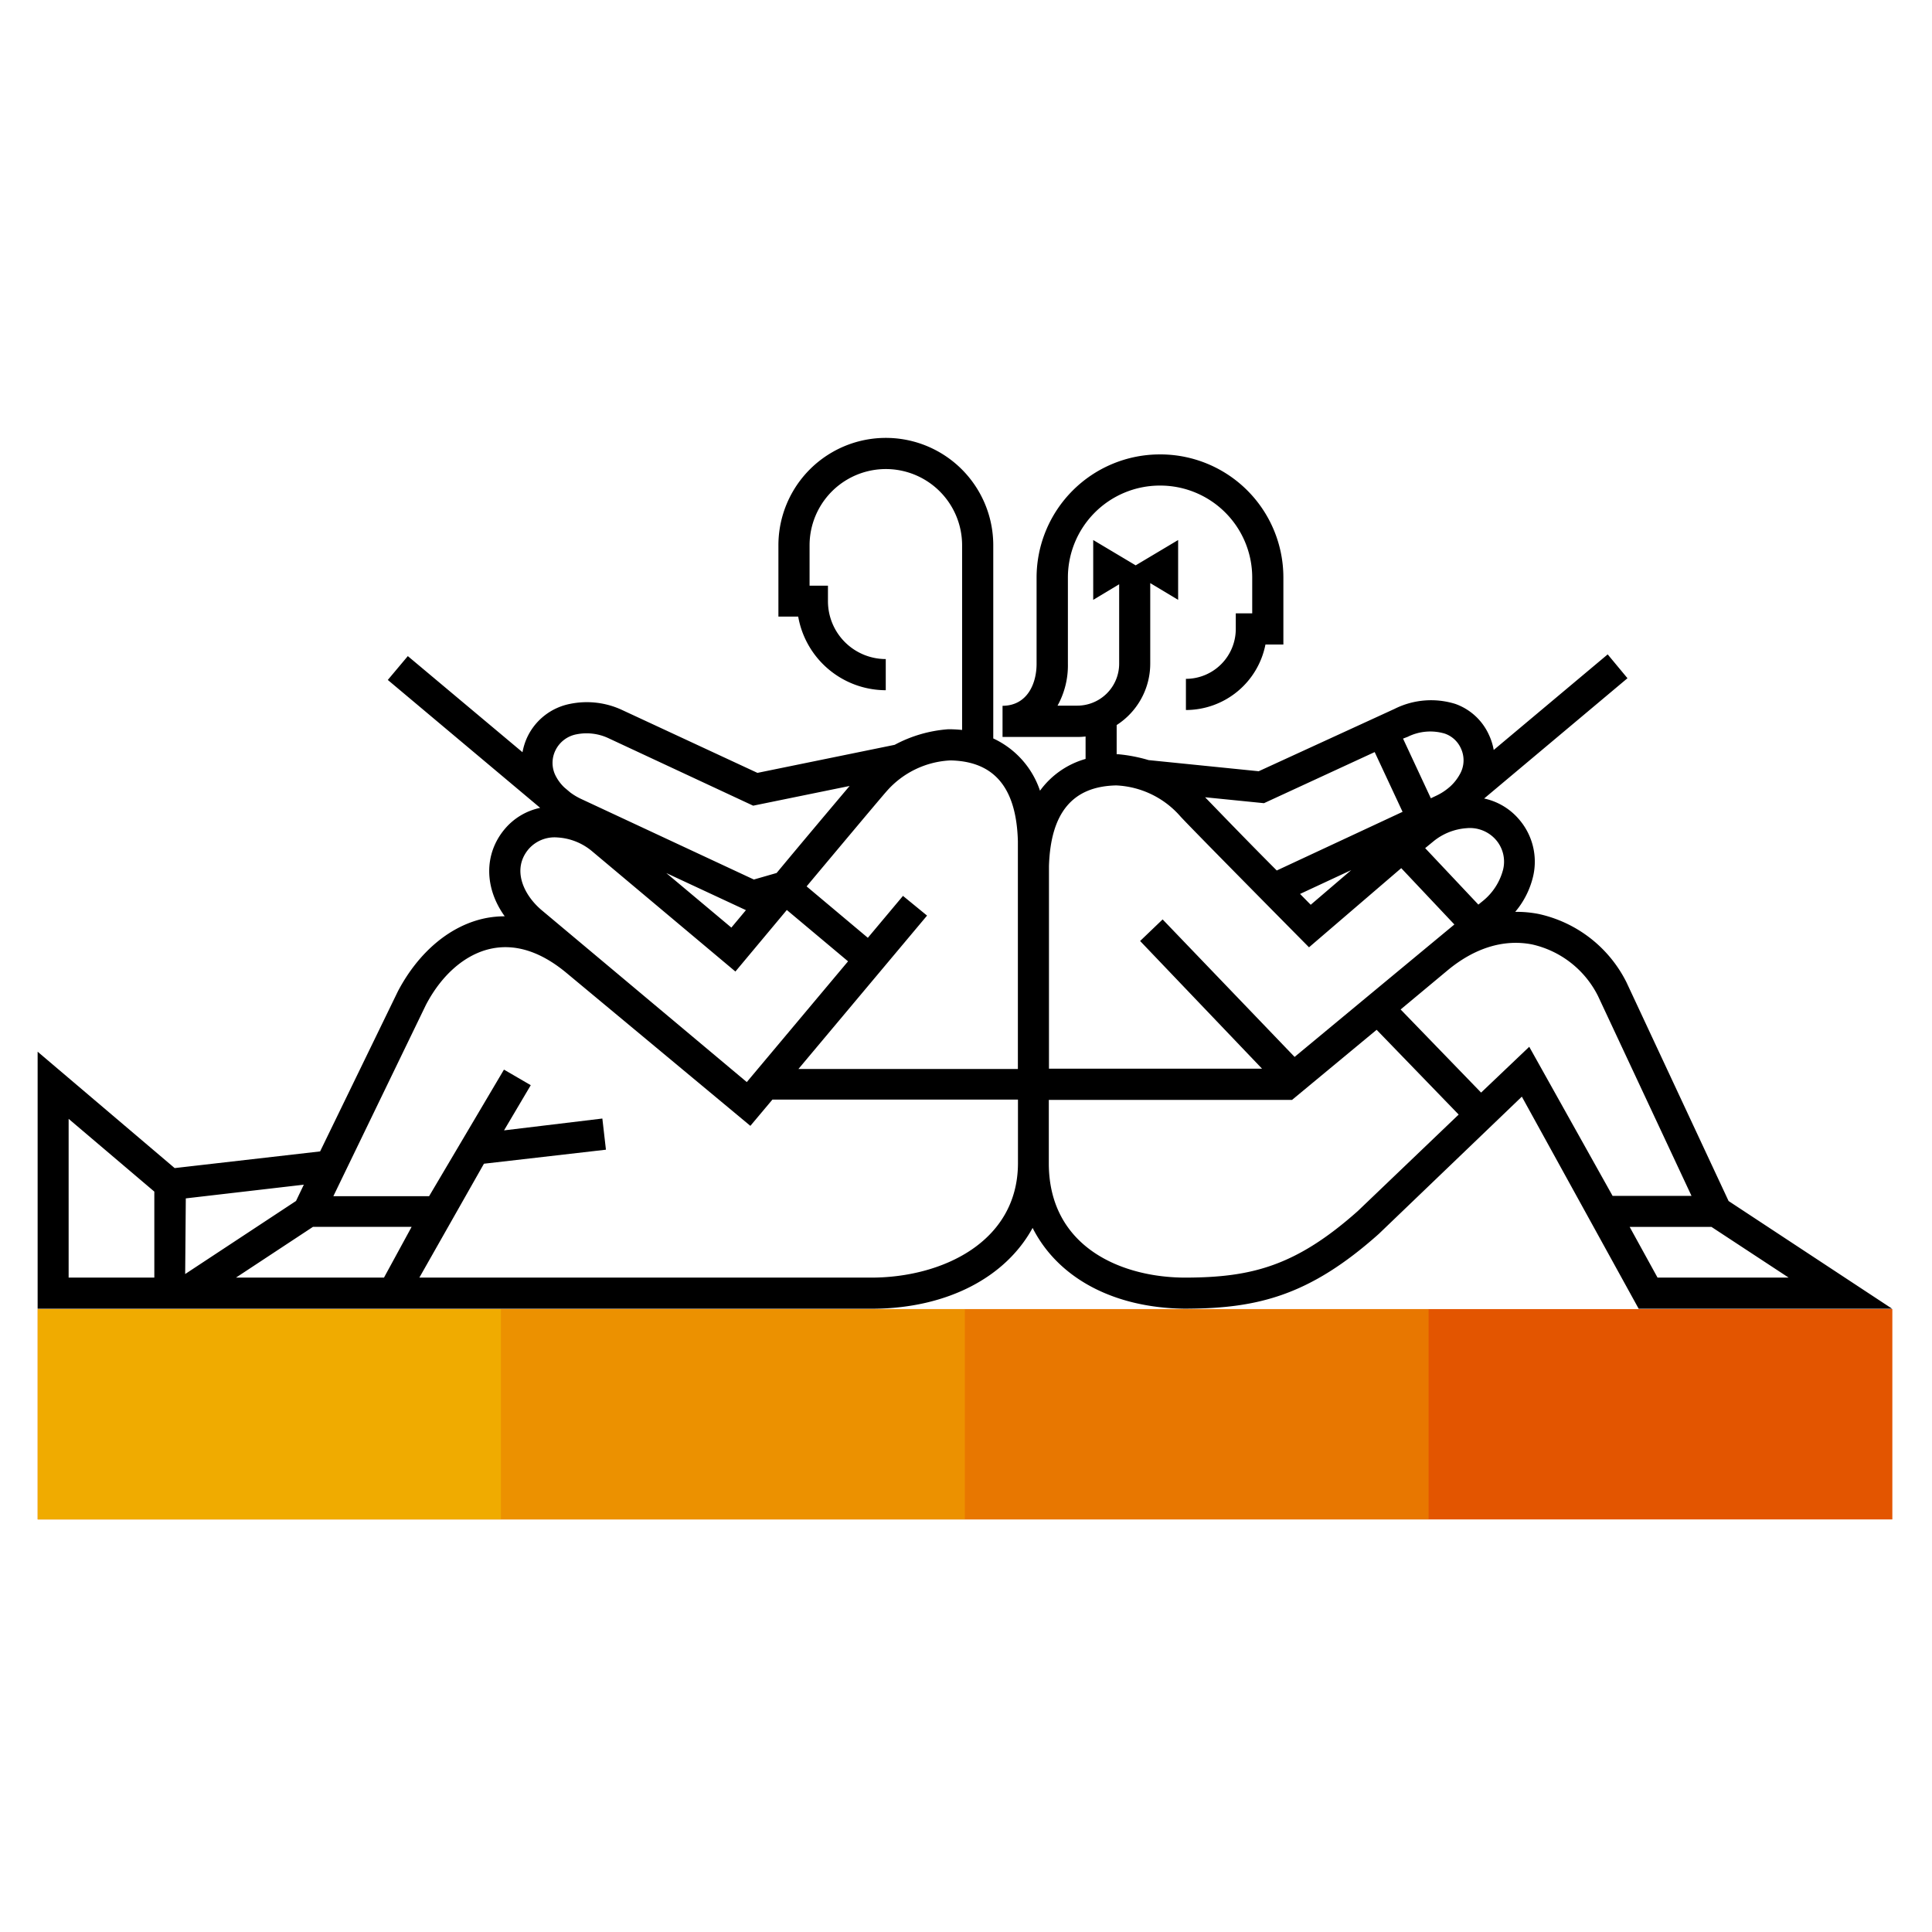 <svg xmlns="http://www.w3.org/2000/svg" viewBox="0 0 248 248"><defs><style>.cls-1{fill:#e35500;}.cls-2,.cls-3,.cls-4{fill:#f0ab00;}.cls-3{opacity:0.7;}.cls-4{opacity:0.4;}</style></defs><title>283053-pictogram</title><g id="outlines_--_combound_path" data-name="outlines -- combound path"><path d="M221.89,154.17l-13.11-28.08a16.55,16.55,0,0,0-11.28-8.77,14.61,14.61,0,0,0-3-.27,10.94,10.94,0,0,0,2.31-4.61,8.3,8.3,0,0,0-1.8-7.24,8.1,8.1,0,0,0-4.5-2.7l18.4-15.44L206.37,84,191.74,96.27a7.61,7.61,0,0,0-.6-1.91,7.48,7.48,0,0,0-4.32-4A10.47,10.47,0,0,0,179,91L161.57,99l-14.13-1.43a20,20,0,0,0-3.87-.75v0h-.23V93.07a9.38,9.38,0,0,0,4.31-7.88V74.85L151.23,77V69.32l-5.45,3.25-5.45-3.25V77l3.33-2v10.2a5.38,5.38,0,0,1-5.37,5.38h-2.54a10.65,10.65,0,0,0,1.33-5.36V74.13a11.81,11.81,0,0,1,11.75-11.8h.11a11.81,11.81,0,0,1,11.8,11.79v4.61h-2.11v2a6.41,6.41,0,0,1-6.4,6.41v4a10.42,10.42,0,0,0,10.21-8.41h2.3V74.13A15.8,15.8,0,0,0,149,58.33h-.11a15.83,15.83,0,0,0-15.83,15.8V85.22c0,2.47-1.15,5.36-4.37,5.38h0v4h.05l9.56,0a9.35,9.35,0,0,0,1.05-.06v2.88a10.88,10.88,0,0,0-5.85,4.08,11.38,11.38,0,0,0-6-6.71V70a13.79,13.79,0,0,0-27.58,0v9.15h2.54A11.44,11.44,0,0,0,113.7,88.6v-4a7.43,7.43,0,0,1-7.42-7.42v-2h-2.36V70a9.79,9.79,0,0,1,19.58,0V93.7c-.49-.05-1-.08-1.52-.09v0l-.14,0h-.12v0a17.2,17.2,0,0,0-6.88,2l-17.61,3.6L79.86,91.14a10.7,10.7,0,0,0-6.67-.79,7.71,7.71,0,0,0-5.51,4.28,8,8,0,0,0-.61,1.93L52.35,84.22l-2.57,3.06L69.34,103.7a8.1,8.1,0,0,0-4.55,2.72c-2.71,3.23-2.6,7.6,0,11.2a12.76,12.76,0,0,0-2.41.23c-4.5.89-8.6,4.28-11.29,9.37l-10,20.58-18.67,2.14L4.83,135V168H112c9.61-.05,17.1-4.06,20.55-10.38,3.19,6.3,10.17,10.22,19.37,10.37v0h.52c9-.06,15.67-1.67,24.56-9.61l18.35-17.61,15,27.23h32.54ZM19.81,164h-11V143.62l11,9.34ZM192,107.78a4.27,4.27,0,0,1,.95,3.82,7.64,7.64,0,0,1-2.64,4.08l-.54.44-6.83-7.25L184,108a7.55,7.55,0,0,1,4.25-1.69A4.43,4.43,0,0,1,192,107.78Zm-11.3-13.2a6.51,6.51,0,0,1,4.76-.41,3.52,3.52,0,0,1,2.06,1.88,3.6,3.6,0,0,1-.16,3.39,6,6,0,0,1-1.22,1.53l-.26.22a7.37,7.37,0,0,1-1.62,1l-.59.28-3.57-7.66Zm-18.45,8.52,14.21-6.56,3.58,7.67-16.15,7.53c-4-4-8-8.17-9.2-9.4Zm11.2,8.59-5.2,4.45-1.37-1.39Zm-30.16-10.87a11.62,11.62,0,0,1,8.19,3.93c.86,1,16.55,16.85,16.55,16.85l11.65-10h0l.19-.16,6.82,7.23-20.51,17-16.94-17.65-2.89,2.77L162,137.18H134.65v-26C134.86,104.32,137.69,100.93,143.29,100.82ZM122,97.61c5.64.11,8.48,3.52,8.66,10.39v3.13s0,.06,0,.09v26H102.49L119,117.53,115.91,115l-4.51,5.38-7.86-6.6c4.87-5.82,9.61-11.47,10.26-12.2A11.62,11.62,0,0,1,122,97.61ZM71.3,96.32A3.78,3.78,0,0,1,74,94.26a6.62,6.62,0,0,1,4.13.51l18.55,8.65,12.38-2.53c-2.18,2.58-6,7.11-9.37,11.17l-2.92.84L74.54,102.53a8,8,0,0,1-1.33-.8l-.77-.65a5.54,5.54,0,0,1-1.06-1.39A3.65,3.65,0,0,1,71.3,96.32Zm24.45,20.51-1.87,2.24-8.35-7ZM67.85,109a4.42,4.42,0,0,1,3.71-1.5A7.59,7.59,0,0,1,76,109.27l18.4,15.44,6.6-7.9,7.86,6.59-13,15.5-26.25-22C67.21,114.92,65.66,111.6,67.85,109Zm-44,44.83L39,152.07l-1,2.09-14.23,9.38ZM49.29,164h-19l9.89-6.52H52.84Zm62.54,0h-58l8.29-14.62,15.66-1.8-.46-4L64.7,145.1l3.43-5.8-3.44-2-9.61,16.25H42.79L54.67,129c2.09-4,5.19-6.6,8.5-7.25,3.1-.61,6.32.45,9.57,3.16l23.58,19.61,2.83-3.37h31.52v8.18s0,0,0,.06C130.61,159.47,120.88,164,111.83,164Zm62.47-8.55c-8,7.12-13.71,8.51-22,8.55s-17.64-3.89-17.67-14.63c0,0,0,0,0,0v-8.18h31.22l10.86-9,10.53,10.88Zm22-21.08-6.18,5.88-10.33-10.67,6-5c3.48-2.9,7.24-4.06,10.87-3.35a12.53,12.53,0,0,1,8.47,6.63l12,25.65H207Zm12.89,23.12h10.5L229.6,164H212.77Z"/></g><g id="color_band" data-name="color band"><rect class="cls-1" x="4.84" y="168.04" width="238.07" height="27"/></g><g id="_100_band" data-name="100% band"><rect class="cls-2" x="4.84" y="168.04" width="59.51" height="27"/></g><g id="_70_band" data-name="70% band"><rect class="cls-3" x="64.35" y="168.04" width="59.52" height="27"/></g><g id="_40_band" data-name="40% band"><rect class="cls-4" x="123.87" y="168.04" width="59.51" height="27"/></g></svg>